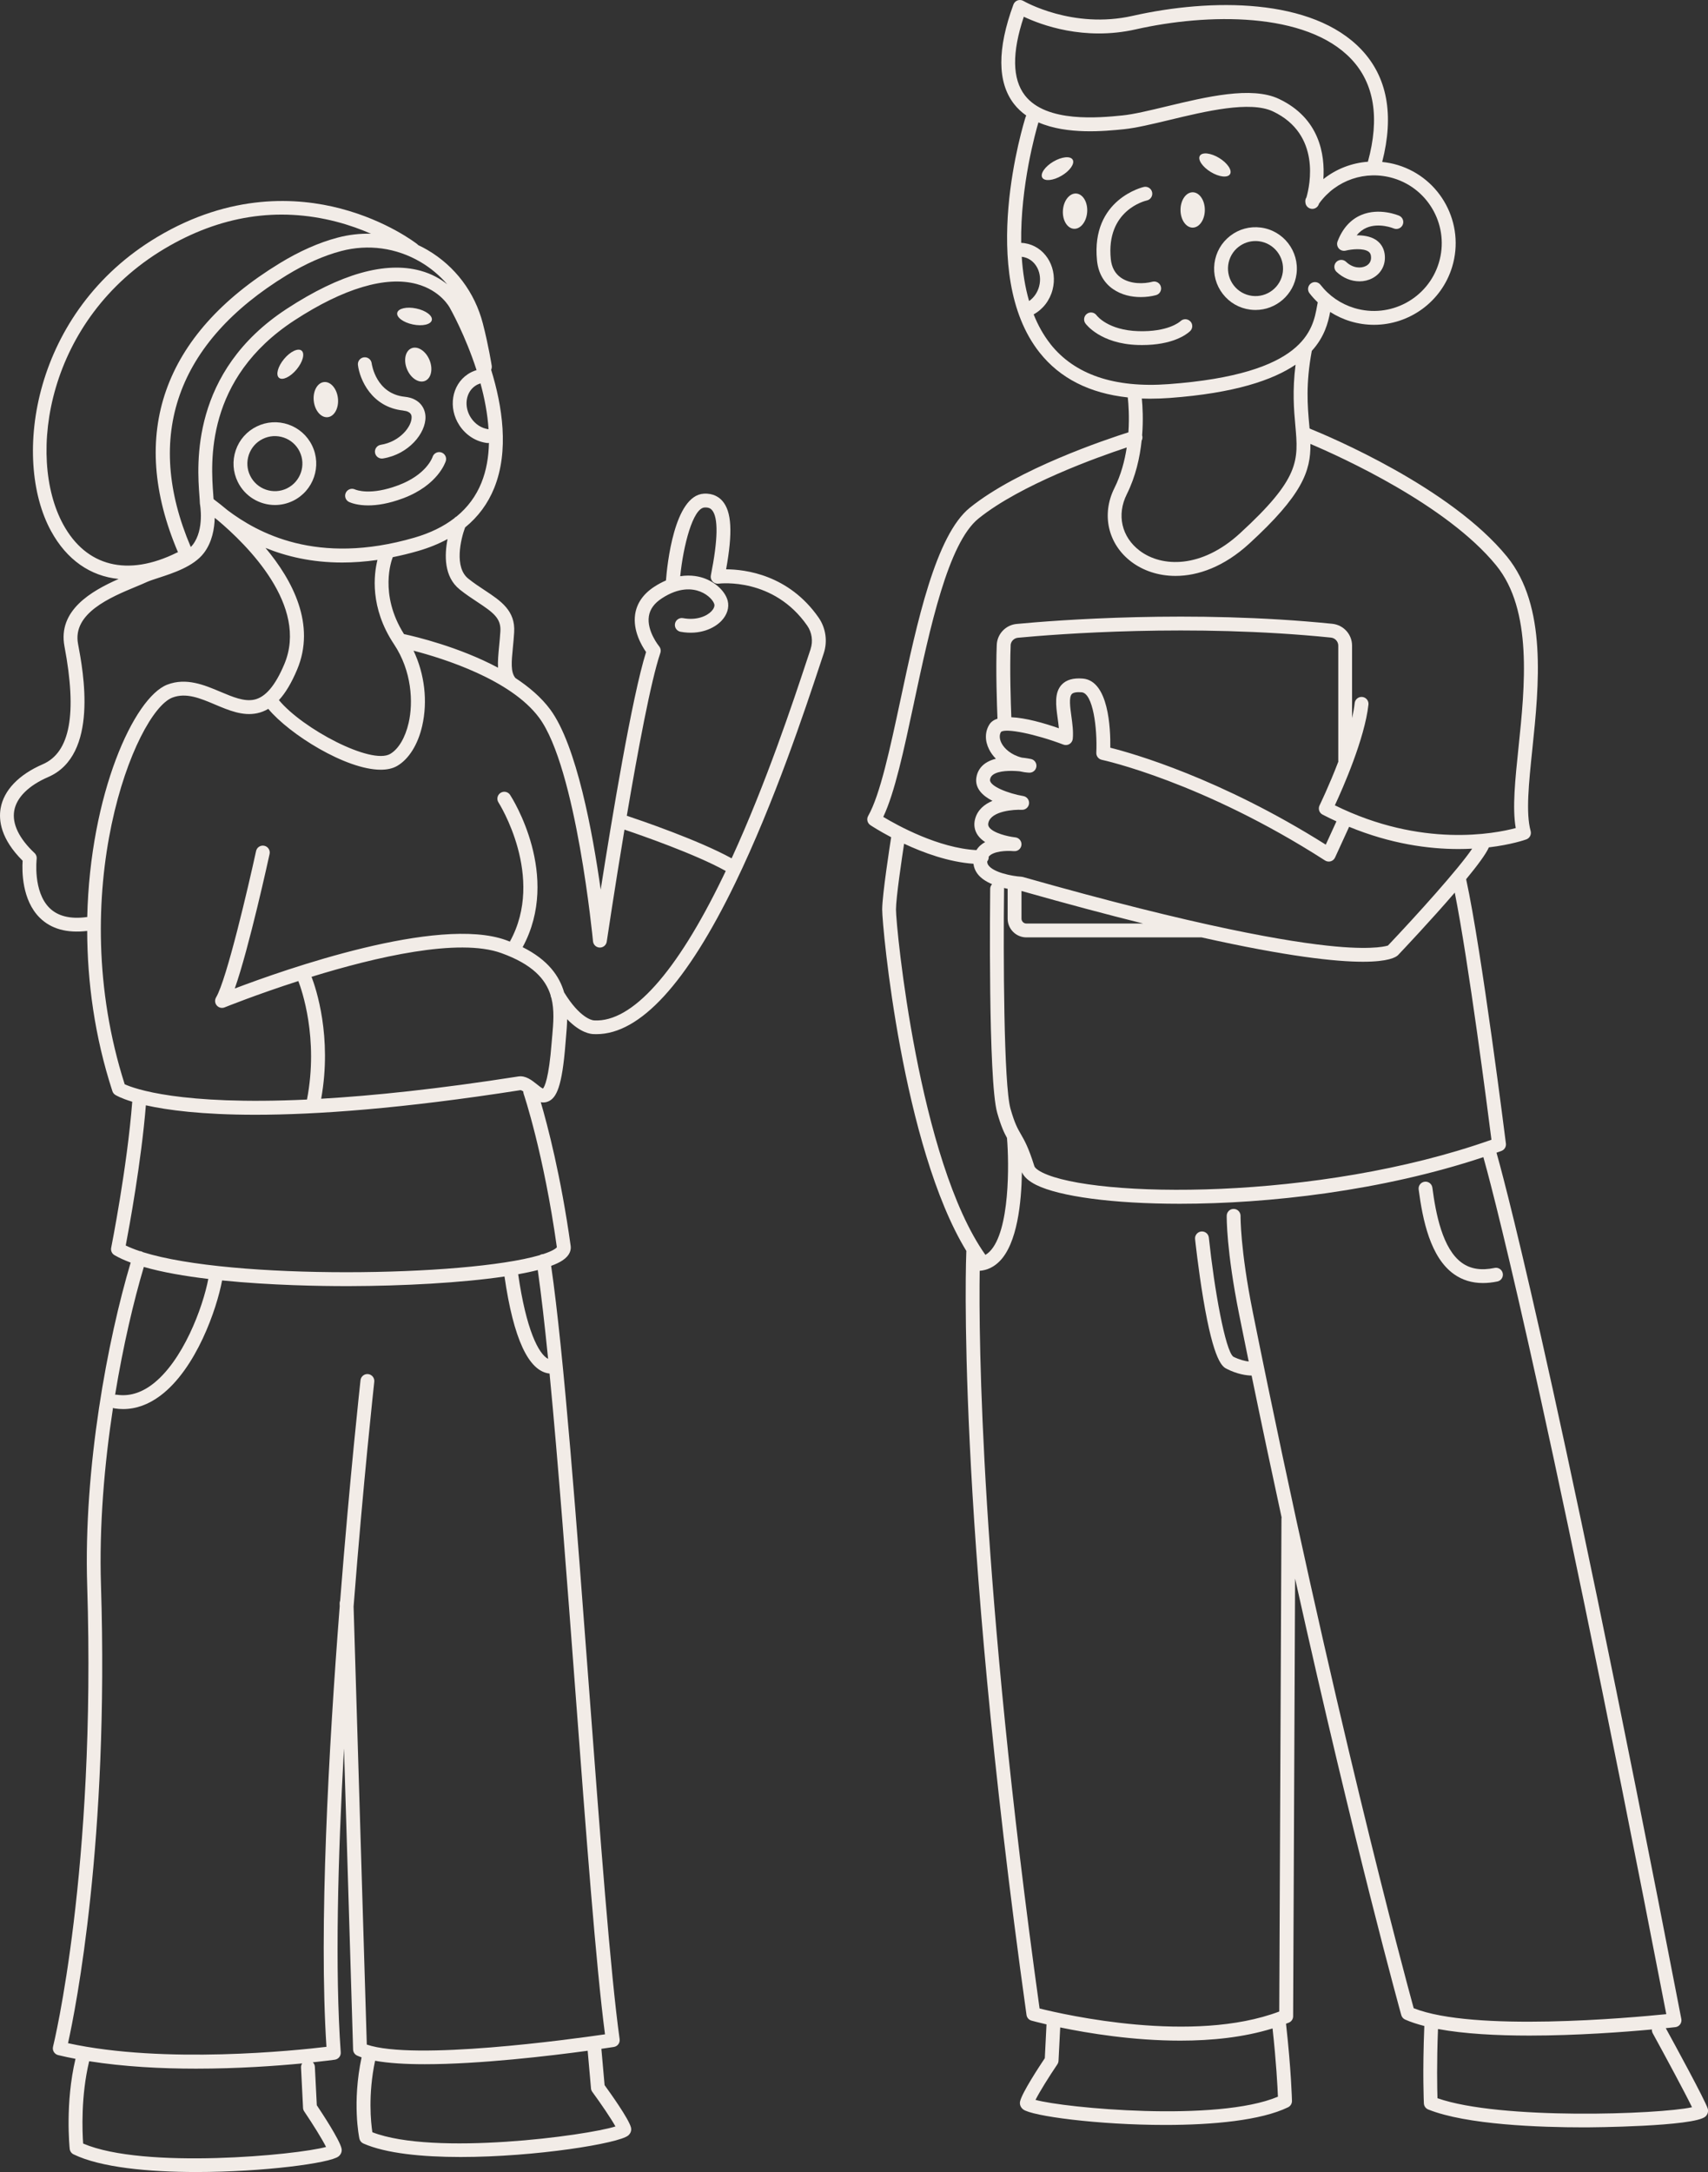 <?xml version="1.0" encoding="UTF-8"?><svg id="Layer_2" xmlns="http://www.w3.org/2000/svg" viewBox="0 0 616.71 783.98"><rect x="0" y="0" width="616.71" height="783.98" fill="#333333" stroke="none"/><defs><style>.cls-1{fill:#f2ece7;stroke-width:0px;}</style></defs><path class="cls-1" d="m601.45,732.05c1.91-.2,3.12-.33,3.46-.37.69-.08,1.32-.44,1.73-1,.41-.56.57-1.27.44-1.95-47.14-243.47-65.62-308.79-66.74-312.68.59-.21,1.19-.42,1.77-.63,1.1-.4,1.77-1.5,1.63-2.66-.09-.7-8.73-69.61-14.36-95.42,4.04-4.9,7.22-9.17,8.2-11.49,8.08-.97,13.02-2.69,13.53-2.88,1.23-.45,1.9-1.76,1.56-3.02-1.79-6.45-.67-17.19.62-29.63,2.39-22.99,5.37-51.6-9.18-69.44-20.34-24.91-64.03-43.29-71.26-46.21-.04-.51-.09-1.02-.14-1.54-.58-6.47-1.29-14.52.94-26.48,4.58-5.03,5.9-10.19,6.63-14.05,2.25,1.43,4.69,2.58,7.3,3.37,2.84.86,5.71,1.27,8.54,1.27,12.64,0,24.36-8.21,28.21-20.92,4.72-15.55-4.1-32.03-19.64-36.75-1.86-.57-3.74-.92-5.62-1.11,4.36-17.01,1.85-30.66-7.52-40.56C473.82-.83,437.27-.67,408.97,5.72c-21.66,4.9-39.26-5.27-39.43-5.37-.64-.38-1.41-.45-2.11-.21-.7.25-1.25.8-1.51,1.49-5.89,16.02-5.83,28.09.19,35.87,1.28,1.65,2.78,3.03,4.44,4.2-.09.15-.16.31-.22.49-.73,2.29-17.53,56.52,5.01,85.03,7.36,9.31,18.05,14.73,31.87,16.23.25,2.3.61,6.96.23,12.59-8.06,2.56-39.86,13.2-57.23,27.19-12.37,9.96-19.1,41.41-25.03,69.15-3.8,17.74-7.38,34.5-11.71,42.12-.65,1.14-.3,2.59.79,3.32.31.21,3.14,2.07,7.51,4.37-.34,2.19-3.24,20.77-3.24,26.08,0,6.61,7.38,85.6,30.4,123.27,0,.04-.02.08-.02.12-.04.9-3.9,92.24,21.73,275.61.14.99.85,1.8,1.81,2.06.39.11,2.32.63,5.41,1.35l-.61,12.2c-2.01,3.01-8.17,12.37-8.92,15.57-.25,1.07.15,2.16,1.08,2.9,3.03,2.42,27.11,5.63,51.31,5.63,17.28,0,34.61-1.64,44.36-6.38.88-.43,1.43-1.33,1.41-2.3,0-.11-.27-11.24-2.15-27.86.34-.13.68-.26,1.02-.39.94-.38,1.55-1.29,1.55-2.3l.71-157.97c21.68,97.52,38.12,156.79,38.34,157.55.2.72.71,1.31,1.39,1.61,2.02.9,4.36,1.66,6.93,2.32-.69,16.71-.17,27.83-.16,27.94.05.98.66,1.83,1.57,2.2,13.88,5.56,40.52,6.45,56.08,6.45.47,0,.92,0,1.37,0,.39,0,38.66-.23,42.66-3.92.81-.75,1.12-1.85.8-2.86-.96-3.08-12.18-23.63-15.14-29.03Zm-62.93-320.67c-62.79,22.23-143.53,21.06-162.12,11.85-2.48-1.23-2.87-2.13-2.92-2.3-2.12-6.8-3.58-9.32-4.87-11.55-1.19-2.06-2.22-3.84-3.74-9.15-2.48-8.68-2.61-55.72-2.33-79.37,0-.12-.02-.23-.03-.35.45.11.89.2,1.32.29v10.77c0,3.73,3.04,6.77,6.77,6.77h63.25c30.84,6.9,48.34,8.79,58.27,8.79,9.18,0,11.88-1.61,12.65-2.37,1.81-1.91,11.92-12.61,20.5-22.58,5.01,25.13,11.86,78.27,13.25,89.21Zm-169.69-89.79c16.58,4.7,31.14,8.57,43.93,11.75h-42.16c-.98,0-1.77-.79-1.77-1.77v-9.99Zm132.37,19.67s-4.28,1.7-18.94.36c-16.47-1.5-49.43-7.06-112.91-25.08-.17-.05-.35-.08-.52-.09-3.64-.23-10.09-1.56-11.94-4.14-.3-.42-.44-.87-.44-1.37.34-.43.55-.96.55-1.55,0-.06-.01-.11-.02-.17,1.57-2.03,6.52-2.26,9.01-2.01.04,0,.07,0,.09,0,1.37.14,2.59-.85,2.74-2.22.14-1.37-.84-2.6-2.21-2.75-.05,0-.1-.01-.16-.02-2.49-.28-7.82-1.5-9.31-3.66-.35-.51-.42-1.01-.24-1.69,1.12-4.18,9.27-4.72,12.04-4.58,1.31.08,2.47-.91,2.62-2.22.14-1.32-.76-2.52-2.07-2.74-5.27-.88-12.38-3.58-12.01-5.96.12-.78.48-1.33,1.16-1.8,2.01-1.39,6.11-1.5,9.49-1.18,1.11.26,2.26.43,3.44.5,1.32.08,2.46-.86,2.64-2.16.18-1.3-.68-2.52-1.97-2.78-.36-.07-1.6-.32-3.3-.5-3.9-.99-6.34-3.29-7.33-5.24-.77-1.52-.82-3.01-.17-4.03,1.67-1.44,12.4.74,22.53,4.58.73.28,1.55.2,2.21-.22.66-.41,1.09-1.11,1.17-1.89.25-2.64-.14-5.46-.51-8.18-.44-3.19-.93-6.8.16-7.96.52-.56,1.78-.78,3.54-.64,4.09.33,5.71,12.89,5.31,21.82-.06,1.22.79,2.31,1.98,2.56.36.08,36.26,7.83,80.6,36.33.61.39,1.36.5,2.05.3.7-.2,1.27-.7,1.57-1.36l5.08-11.09c15.08,6.2,28.71,8.02,39.48,8.02,1.73,0,3.37-.05,4.95-.13-4.9,7.27-20.1,24.09-30.35,34.9Zm-136.3-108.31c.06-1.44,1.2-2.62,2.64-2.76,13.8-1.3,62.74-5.17,113.01-.06,1.51.15,2.66,1.41,2.66,2.91v41.51c0,.11.02.22.03.33-3.3,8.64-6.73,15.7-6.79,15.83-.59,1.22-.11,2.69,1.09,3.31,1.69.88,3.35,1.68,5.01,2.44l-3.85,8.41c-38.03-23.97-69.64-32.94-77.8-34.99.1-6.92-.59-24.21-9.96-24.96-3.44-.27-5.92.44-7.58,2.19-2.74,2.9-2.1,7.56-1.48,12.07.17,1.23.34,2.48.45,3.68-5.39-1.88-11.99-3.77-17.17-3.98-.19-4.88-.61-17.41-.24-25.94Zm4.77-226.91c6.06,2.87,21.65,8.8,40.41,4.56,25.72-5.82,61.54-6.49,77.83,10.73,8.31,8.79,10.32,21.25,6,37.05-5.86.43-11.46,2.6-16.08,6.27.6-8.85-1.34-21.98-16.04-28.95-9.89-4.69-26.25-.74-40.69,2.73-6.04,1.45-11.75,2.83-15.86,3.24-8.21.82-27.44,2.74-35.17-7.23-4.59-5.92-4.72-15.47-.4-28.4Zm1.9,102.6c-1.48-5.1-2.3-10.51-2.65-15.95.35.04.71.1,1.05.19,4.1,1.09,6.45,5.77,5.24,10.44-.58,2.24-1.89,4.12-3.64,5.33Zm7.69,15.49c-2.53-3.2-4.51-6.81-6.04-10.66,3.34-1.82,5.82-5.02,6.83-8.9,1.9-7.32-2.05-14.74-8.8-16.53-.83-.22-1.68-.35-2.53-.38-.3-20.56,5.26-40.25,6.23-43.49,10.35,4.52,23.98,3.16,30.77,2.48,4.46-.45,10.32-1.86,16.54-3.35,12.96-3.12,29.09-7.01,37.38-3.08,17.4,8.25,13.3,26.76,12.09,31-.38.55-.49,1.2-.39,1.82,0,.02,0,.03,0,.05,0,0,0,0,0,0,.08.96.71,1.82,1.68,2.16.27.09.54.14.81.14,1.04,0,2.01-.65,2.36-1.69,0-.01.03-.1.07-.21,6.12-8.52,16.85-12.19,26.95-9.13,12.91,3.92,20.23,17.6,16.31,30.51-3.92,12.91-17.6,20.23-30.52,16.31-4.88-1.48-9.1-4.38-12.22-8.4-.85-1.09-2.42-1.29-3.51-.44-1.09.85-1.29,2.42-.44,3.51.91,1.18,1.91,2.27,2.97,3.28-.08.41-.16.83-.24,1.27-1.55,8.61-4.44,24.63-53.62,28.25-19.57,1.45-33.94-3.44-42.7-14.52Zm36.17,19.77c2.23,0,4.53-.09,6.9-.26,23.51-1.73,37.27-6.47,45.46-12.01-1.19,9.45-.59,16.28-.08,21.94,1.13,12.68,1.7,19.05-20.02,38.95-13.87,12.71-28.16,12.3-36.17,6.26-6.55-4.94-8.38-12.94-4.67-20.38,3.21-6.42,4.72-13.28,5.36-19.35.3-.56.39-1.24.19-1.9,0-.01,0-.02-.01-.03.44-5.65.17-10.44-.11-13.27,1.04.04,2.09.06,3.15.06Zm-85.38,109.54c5.76-26.93,12.29-57.45,23.28-66.3,15.25-12.28,43.25-22.24,53.5-25.63-.73,4.78-2.07,9.9-4.45,14.66-4.77,9.55-2.31,20.24,6.13,26.61,4.18,3.15,9.71,5.09,15.94,5.09,8.17,0,17.55-3.34,26.62-11.66,19.13-17.53,22.23-26.16,22.08-35.98,11.12,4.72,49.23,21.97,67.06,43.81,13.24,16.22,10.38,43.69,8.08,65.75-1.21,11.61-2.27,21.8-1,29.09-7.46,2-33.98,7.25-65.31-8.21,2.9-6.23,10.76-24.04,12.13-36.35.15-1.37-.84-2.61-2.21-2.76-1.39-.15-2.61.84-2.76,2.21-.19,1.69-.52,3.51-.95,5.41v-26.14c0-4.08-3.07-7.47-7.15-7.89-50.72-5.15-100.07-1.26-113.98.06-3.92.37-6.99,3.6-7.16,7.52-.39,9.02.07,21.97.26,26.67-1.26.41-2.27,1.08-2.9,2.07-1.66,2.61-1.71,5.91-.11,9.04.62,1.23,1.45,2.35,2.44,3.35-1.39.34-2.69.87-3.8,1.63-1.8,1.24-2.92,3.02-3.25,5.14-.61,3.91,2.28,6.62,5.81,8.43-2.85,1.2-5.38,3.2-6.27,6.54-.56,2.09-.23,4.1.95,5.83.68.99,1.62,1.82,2.68,2.51-1.29.7-2.39,1.65-3.15,2.9-13.71-.73-28.49-8.89-33.64-11.99,4.16-8.78,7.42-24,11.14-41.41Zm-3.59,51.1c6.96,3.26,16.05,6.59,25.03,7.23.14,1.23.58,2.39,1.33,3.45,1.25,1.75,3.24,3,5.39,3.91-.41.44-.67,1.02-.68,1.67-.03,2.82-.78,69.26,2.52,80.81,1.4,4.9,2.48,7.2,3.55,9.12,0,.04,0,.07,0,.11.76,8.88,1.11,33.55-6.28,40.92-.49.49-.99.87-1.52,1.17-24.09-33.96-32.29-118.19-32.29-124.64,0-4.24,2.16-18.71,2.93-23.75Zm134.96,452.24c-22.04,9.29-77.06,4.06-87.53,1.15,1.44-2.87,4.78-8.23,7.88-12.82.26-.38.4-.82.43-1.27l.61-12.06c10.09,2.1,26.32,4.77,43.39,4.77,11.23,0,22.82-1.17,33.28-4.41,1.34,12.13,1.8,21.11,1.94,24.64Zm-9.07-283.2c-4.57-22.7-4.42-34.57-4.42-34.69.02-1.38-1.07-2.52-2.45-2.54-1.39-.04-2.52,1.07-2.55,2.45,0,.5-.17,12.45,4.52,35.77,1.15,5.7,2.29,11.31,3.42,16.85-1.4-.17-3.33-.62-5.57-1.74-2.88-2.25-6.82-24.06-8.82-42.97-.14-1.37-1.38-2.36-2.75-2.22-1.37.15-2.37,1.38-2.22,2.75.01.11,1.14,10.72,2.95,21.54,3.85,23,7.01,24.58,8.53,25.33,3.77,1.88,6.91,2.34,8.93,2.39,3.69,17.92,7.32,35.01,10.83,51.2-.03.14-.05.29-.05.44l-.8,177.9c-31.11,11.76-77.44,1.17-86.54-1.1-21.4-153.76-21.98-242.15-21.62-266.25,2.69-.22,5.08-1.36,7.13-3.4,6.46-6.45,7.95-21.31,8.11-32.19.8,1.76,2.51,3.27,5.21,4.61,8.31,4.11,27.5,6.78,51.79,6.78,32.1,0,73.09-4.67,109.62-16.83,1.59,5.57,20.05,71.93,66.05,309.33-13.01,1.32-69.58,6.45-91.21-2.15-3.16-11.53-29.14-107.43-58.09-251.25Zm66.68,283.75c-.11-3.55-.3-12.64.19-24.98,9.49,1.76,21.26,2.37,33.02,2.37,17.19,0,34.33-1.3,44.22-2.21-.03.46.06.94.3,1.38,4.61,8.41,11.68,21.53,14.18,26.69-11.75,2.6-69.33,4.67-91.9-3.25Z"/><path class="cls-1" d="m438.51,95.05c-.51,3.96.56,7.88,3,11.03,2.44,3.16,5.96,5.17,9.92,5.68.64.08,1.28.12,1.91.12,7.4,0,13.84-5.51,14.8-13.04h0c1.04-8.17-4.75-15.67-12.92-16.71-3.96-.51-7.88.56-11.03,3-3.16,2.44-5.17,5.96-5.68,9.92Zm8.74-5.97c1.76-1.36,3.87-2.08,6.06-2.08.43,0,.85.03,1.28.08,5.43.7,9.29,5.68,8.6,11.12-.7,5.43-5.68,9.29-11.12,8.59-2.63-.34-4.98-1.68-6.6-3.78-1.62-2.1-2.33-4.71-2-7.34.34-2.63,1.68-4.98,3.78-6.6Z"/><path class="cls-1" d="m429.82,116.03c-.94-1.02-2.52-1.08-3.53-.15-.44.41-4.65,3.97-15.26,3.65-10.86-.33-14.88-5.45-15.08-5.72-.81-1.11-2.36-1.35-3.47-.56-1.12.8-1.38,2.37-.57,3.49.22.3,5.44,7.37,18.98,7.78.51.02,1,.02,1.49.02,11,0,16-3.78,17.3-4.99,1.02-.94,1.08-2.52.15-3.53Z"/><ellipse class="cls-1" cx="430.64" cy="75.78" rx="4.39" ry="6.38"/><path class="cls-1" d="m437.14,62.06c3,1.84,6.13,2.2,6.98.81.85-1.39-.9-4-3.9-5.84-3-1.84-6.13-2.2-6.98-.81-.85,1.39.9,4,3.9,5.84Z"/><path class="cls-1" d="m387.31,57.63c-.83-1.4-3.96-1.08-6.99.71-3.03,1.79-4.81,4.38-3.98,5.78.83,1.4,3.96,1.08,6.99-.71,3.03-1.79,4.81-4.38,3.98-5.78Z"/><path class="cls-1" d="m388.6,69.85c-2.42-.16-4.57,2.55-4.81,6.07-.24,3.51,1.53,6.49,3.95,6.66,2.42.16,4.57-2.55,4.81-6.07.24-3.51-1.53-6.49-3.95-6.66Z"/><path class="cls-1" d="m490.85,101.55c1.63,0,3.23-.37,4.68-1.13,3.3-1.73,4.99-5.13,4.41-8.87-.33-2.1-1.41-3.82-3.13-4.96-2.03-1.34-4.66-1.68-6.96-1.65,1.01-1.24,2.21-2.15,3.58-2.74,4.52-1.92,9.69.2,9.77.24,1.27.54,2.73-.05,3.28-1.31.55-1.27-.04-2.74-1.31-3.28-.29-.12-7.14-3.01-13.65-.26-3.88,1.64-6.77,4.85-8.57,9.55-.33.87-.15,1.85.46,2.55.62.7,1.58.99,2.48.77,2.16-.54,6.29-.93,8.16.31.54.36.84.84.95,1.55.34,2.2-.97,3.25-1.79,3.67-1.8.94-4.72.85-7.19-1.5-1-.95-2.58-.91-3.54.09-.95,1-.91,2.58.09,3.53,2.37,2.25,5.36,3.43,8.27,3.43Z"/><path class="cls-1" d="m401.91,104.36c3.03,2.1,6.65,2.87,9.99,2.87,1.99,0,3.88-.27,5.49-.7,1.33-.35,2.13-1.72,1.77-3.06-.35-1.33-1.73-2.13-3.06-1.78-3.09.82-7.91.93-11.35-1.45-2.13-1.48-3.37-3.74-3.67-6.71-1.77-17.67,12.41-21.04,13.01-21.17,1.34-.29,2.2-1.62,1.91-2.97-.29-1.35-1.63-2.21-2.97-1.92-.19.04-19.15,4.37-16.93,26.56.44,4.44,2.45,8.01,5.79,10.33Z"/><path class="cls-1" d="m104.1,153.22c-3.77-1.29-7.83-1.04-11.41.71-3.58,1.75-6.27,4.8-7.56,8.57-1.29,3.77-1.04,7.83.71,11.41t0,0c2.59,5.29,7.91,8.37,13.44,8.37,2.2,0,4.43-.49,6.54-1.52,7.4-3.62,10.47-12.58,6.85-19.98-1.75-3.58-4.8-6.27-8.57-7.56Zm-.48,23.05c-4.92,2.41-10.88.36-13.29-4.56-1.17-2.38-1.33-5.08-.47-7.59.86-2.51,2.65-4.54,5.03-5.7,2.38-1.17,5.08-1.33,7.59-.47,2.51.86,4.54,2.65,5.7,5.03,2.41,4.92.36,10.88-4.56,13.29Z"/><path class="cls-1" d="m159.32,163.29c-1.3-.41-2.71.32-3.13,1.62-.09.26-2.22,6.45-12.44,10.27-9.97,3.73-15.07,1.7-15.62,1.46-1.26-.56-2.74.01-3.3,1.28-.56,1.26.01,2.74,1.28,3.3.91.4,3.18,1.2,6.83,1.2,3.15,0,7.33-.59,12.56-2.55,12.69-4.74,15.36-13.12,15.47-13.48.4-1.31-.34-2.68-1.64-3.1Z"/><path class="cls-1" d="m116.99,137.9c-2.41.25-4.07,3.3-3.7,6.8.37,3.5,2.62,6.13,5.03,5.88s4.07-3.3,3.7-6.8-2.62-6.13-5.03-5.88Z"/><path class="cls-1" d="m107.09,133.35c2.25-2.71,3.06-5.75,1.81-6.79-1.25-1.04-4.09.31-6.34,3.02s-3.06,5.75-1.81,6.79c1.25,1.04,4.09-.31,6.34-3.02Z"/><path class="cls-1" d="m149.07,117.11c3.45.72,6.51.02,6.85-1.58.33-1.59-2.19-3.47-5.64-4.19-3.45-.72-6.51-.02-6.85,1.58s2.19,3.47,5.64,4.19Z"/><path class="cls-1" d="m148.57,125.71c-2.24.93-2.95,4.32-1.6,7.57,1.35,3.25,4.27,5.13,6.5,4.2,2.24-.93,2.95-4.32,1.6-7.57-1.35-3.25-4.27-5.13-6.5-4.2Z"/><path class="cls-1" d="m145.61,148.2c2.95.31,3,1.82,3.01,2.38.09,3.32-4.2,8.86-11.14,9.97-1.36.22-2.29,1.5-2.07,2.86.2,1.23,1.26,2.1,2.47,2.1.13,0,.27-.01.4-.03,9.25-1.49,15.51-9.12,15.35-15.05-.09-3.12-2.1-6.66-7.49-7.22-10.35-1.08-11.88-11.62-11.94-12.08-.17-1.37-1.43-2.33-2.79-2.16-1.37.17-2.34,1.42-2.17,2.79.64,5.16,4.9,15.23,16.38,16.42Z"/><path class="cls-1" d="m539.64,457.65c-4.8,1-8.64.4-11.76-1.82-7.05-5.01-9.48-17.89-10.69-27.15-.18-1.37-1.43-2.33-2.8-2.15-1.37.18-2.33,1.43-2.15,2.8,1.45,11.05,4.21,24.5,12.75,30.57,3,2.13,6.5,3.2,10.46,3.2,1.66,0,3.4-.19,5.21-.56,1.35-.28,2.22-1.6,1.94-2.96-.28-1.35-1.61-2.22-2.96-1.94Z"/><path class="cls-1" d="m262.17,205.54c2.43-13.41,2.01-20.88-1.33-24.72-1.14-1.31-3.26-2.84-6.72-2.63-10.73.63-13.25,25.95-13.66,31.32-1.34.58-2.74,1.31-4.19,2.25-4.01,2.61-6.34,5.97-6.94,9.98-.87,5.84,2.34,11.3,3.95,13.61-5.05,15.98-12.42,60.47-16.39,85.75-2.87-20.38-8.68-52.18-18.24-65.05-3.23-4.35-7.63-8.1-12.54-11.32-1.79-2.13-1.43-5.86-.92-11.03.16-1.65.34-3.51.46-5.49.49-7.81-4.88-11.36-10.56-15.11-1.96-1.29-3.99-2.63-6.01-4.25-5.1-4.08-2.77-14.09-1.15-18.47,4.71-3.84,8.24-8.59,10.52-14.25,5.43-13.45,2.93-29.57-1.11-42.66.2-.44.28-.93.21-1.44-.05-.29-1.15-7.31-3.2-15.25-2.91-11.27-10.02-20.7-20.01-26.56-1.09-.64-2.19-1.21-3.32-1.74-.11-.13-.23-.25-.37-.36-.44-.34-10.86-8.43-27.67-12.84-15.52-4.08-39.6-5.61-66.17,10.24C11.81,112.33,4.12,165.41,18.41,191.64c5.69,10.45,14.24,16.32,24.43,17.33-9.82,4.34-22.03,11.32-19.56,24.34,4.61,24.35,2.04,38.27-7.84,42.54-8.67,3.75-14.07,9.39-15.21,15.89-.76,4.34.04,11.08,7.94,18.93-.24,3.65-.29,14.16,6.17,20.57,4.07,4.04,9.84,5.65,17.14,4.77.05,18.32,2.66,38.07,9.1,57.83.18.55.54,1.02,1.02,1.33.26.17,2.01,1.23,6.15,2.49-1.85,23.82-7.55,52.43-7.61,52.72-.21,1.05.27,2.11,1.19,2.65,1.68.98,3.65,1.87,5.85,2.69-8.25,27.68-17.05,73.78-15.7,116.58,3.25,103.09-12.17,165.81-12.33,166.43-.16.65-.06,1.33.29,1.9s.91.98,1.56,1.14c2.05.49,4.14.94,6.26,1.34-3.78,15.93-2.16,31.8-2.09,32.5.09.86.62,1.61,1.39,1.98,9.75,4.74,27.08,6.38,44.36,6.38,24.19,0,48.28-3.21,51.31-5.63.93-.74,1.33-1.82,1.08-2.9-.75-3.2-6.91-12.56-8.92-15.57l-.7-13.87c-.03-.64-.31-1.21-.73-1.63,4.56-.48,7.42-.87,7.92-.94,1.3-.18,2.25-1.34,2.15-2.66-2.12-29.56-1.04-70.21,1.18-109.75l3.28,108.73c.03.95.6,1.81,1.46,2.2.49.22,1.04.43,1.61.63-3.48,16.32-.91,28.79-.79,29.33.17.79.7,1.44,1.44,1.77,8.1,3.57,21.18,4.87,35.1,4.87,27.01,0,57.21-4.91,60.53-7.78.9-.78,1.26-1.87.97-2.94-.87-3.17-7.38-12.29-9.51-15.22l-1.16-13.11c2.5-.36,4.1-.6,4.5-.67,1.35-.21,2.28-1.46,2.09-2.82-3.31-23.68-7.03-73.25-10.98-125.74-4.5-59.83-9.14-121.64-13.75-153.37,1.68-.62,3.09-1.28,4.14-1.99,2.75-1.84,3.1-3.86,2.91-5.23-3.53-25.3-8.4-43.69-10.79-51.85.86.17,1.76.13,2.71-.28,2.93-1.27,4.99-5.22,6.21-20.94.06-.75.13-1.52.19-2.3.18-2.03.37-4.2.41-6.44,4.81,4.98,8.56,5.38,9.61,5.38h.01c.32.02.64.02.96.02,15.73,0,32.59-18.35,50.13-54.57,14.17-29.27,25.22-62.63,30.54-78.67.52-1.57.99-2.98,1.39-4.19,1.46-4.35.76-9.19-1.86-12.95-10.82-15.51-26.54-17.38-33.38-17.4Zm-96.21,7.21c2.21,1.77,4.42,3.23,6.38,4.52,5.83,3.85,8.62,5.91,8.33,10.63-.12,1.89-.29,3.63-.45,5.31-.28,2.87-.53,5.46-.4,7.79-14.05-7.5-29.74-11.22-33.95-12.13-9.13-14.45-4.38-26.91-4.16-27.45.04-.1.06-.21.09-.31,2.98-.6,6.04-1.33,9.23-2.26,3.89-1.13,7.41-2.57,10.57-4.28-1.13,5.71-1.34,13.61,4.36,18.17Zm-70.1-14.99c7.42,3.03,16.6,5.28,27.7,5.28,3.99,0,8.23-.29,12.73-.94-1.28,5.09-2.85,17.18,5.96,30.41,6.48,9.72,6.99,21.04,5.3,28.4-1.23,5.36-3.65,9.44-6.64,11.2-6.89,4.05-31.72-9.12-40.2-19.41,2.39-2.59,4.55-6.22,6.56-10.99,6.85-16.22-1.59-32.22-11.4-43.94Zm68.97-11.33c-.31.15-.59.36-.82.64-3.9,3-8.69,5.34-14.38,6.99-35.33,10.27-56.76-1.87-67.41-9.85-1.99-1.67-3.64-2.95-4.74-3.77-.12-.1-.26-.21-.37-.31-.03-.48-.07-1.01-.11-1.61-.85-11.42-3.11-41.75,29.33-62.9,17.72-11.55,32.95-16.09,44.05-13.12,8.77,2.34,11.97,8.47,12.1,8.72.02.05.05.09.07.14.11.19,5.46,9.67,9.52,22.23,0,0,0,0,0,0-1.12.33-2.19.83-3.17,1.48-5.82,3.87-7.17,12.16-3.01,18.48,2.32,3.52,5.93,5.83,9.91,6.34.11.01.21.02.32.02.14,0,.28-.02.42-.04-.1,5-.9,9.89-2.72,14.39-1.94,4.8-4.94,8.86-8.98,12.17Zm8.66-48.05c1.45,5.28,2.55,10.93,2.91,16.55-2.53-.32-4.84-1.83-6.35-4.12-2.65-4.03-1.93-9.22,1.6-11.57.57-.38,1.18-.66,1.83-.86,0,0,0,0,.01,0Zm-12-35.75c-2.33-1.89-5.48-3.76-9.66-4.91-12.71-3.48-28.95,1.13-48.25,13.72-34.91,22.77-32.41,56.41-31.58,67.46.08,1.13.15,2.03.16,2.62,0,0,0,.02,0,.02,0,.14.01.28.04.42.02.09,1.67,9.1-2.58,14.64-.22.29-.47.56-.74.83-17.05-39.93-5.09-73.85,34.68-98.12,6.74-4.11,13.34-7.04,19.62-8.7,9.74-2.57,19.9-1.18,28.61,3.92,3.71,2.18,6.97,4.92,9.7,8.1ZM22.8,189.25c-13.33-24.47-5.87-74.15,36.57-99.46,20.07-11.97,40.97-15.24,62.13-9.75,4.69,1.22,8.87,2.76,12.44,4.32-4-.1-8.05.35-12.03,1.41-6.75,1.78-13.8,4.9-20.95,9.27-42.17,25.74-54.83,61.78-36.7,104.28-.14.04-.27.09-.41.15-17.76,8.8-32.72,5.07-41.05-10.22Zm8.49,141.76c-5.9.79-10.41-.32-13.42-3.29-6-5.94-4.64-17.58-4.63-17.69.1-.79-.18-1.59-.77-2.13-5.62-5.29-8.15-10.57-7.33-15.28.84-4.78,5.2-9.1,12.27-12.16,18.36-7.94,12.64-38.14,10.77-48.06-2.09-11.07,11.76-16.84,20.93-20.65,1.43-.59,2.78-1.15,3.94-1.69.96-.43,2.45-.92,4.17-1.48,5.35-1.74,12.67-4.12,16.37-8.94,3.03-3.95,3.85-8.91,3.94-12.72.32.25.65.51.99.77,10.67,8.96,33.02,30.98,24.13,52.06-3.26,7.74-6.82,11.92-10.86,12.78-3.64.78-7.79-.98-12.2-2.84-5.78-2.44-12.34-5.21-19.18-2.58-12.07,4.64-27.88,39.57-28.91,83.88-.08,0-.16,0-.24.02Zm43.92,130.6c-1.95,10.28-9.21,29.86-20.36,38.18-4.09,3.05-8.35,4.27-12.67,3.63-.21-.03-.42-.03-.62,0,2.92-17.76,6.7-33.79,10.37-46.13,6.71,1.93,14.83,3.32,23.28,4.33Zm34.21,299.22c.02.46.17.9.43,1.27,3.1,4.59,6.44,9.95,7.88,12.82-10.5,2.92-65.8,8.17-87.71-1.23-.3-4.2-.86-17.15,2.18-29.71,12.58,1.99,26.04,2.68,38.58,2.68,15.21,0,29.05-1,38.32-1.89-.28.43-.44.94-.41,1.49l.73,14.57Zm103.96-7.07c.04.46.2.89.47,1.26,3.27,4.47,6.81,9.69,8.37,12.5-10.39,3.32-65.56,10.7-87.77,2.09-.52-3.44-1.61-13.52.98-25.8,4.88.89,11.09,1.25,17.95,1.25,19.93,0,45.26-3.02,58.81-4.86l1.2,13.55Zm5.07-19.49c-12.42,1.81-68.89,9.56-86.01,3.7l-4.77-158.11c3.53-45.33,7.39-80.38,7.47-81.13.15-1.37-.84-2.61-2.21-2.76-1.38-.16-2.61.84-2.76,2.21-.08.74-3.85,34.98-7.35,79.58-.13.31-.2.66-.19,1.02l.03.99c-4,51.45-7.57,116.04-4.79,159.01-10.95,1.32-58.46,6.31-93.31-1.31,2.81-12.67,14.81-72.97,11.9-165.32-.68-21.42,1.23-43.68,4.34-63.98.2.09.41.16.64.19,1.01.15,2.02.23,3.02.23,4.62,0,9.11-1.61,13.38-4.79,13.04-9.73,20.46-31.45,22.35-41.64,17.72,1.8,35.9,2.05,44.74,2.05.39,0,.77,0,1.13,0,19.42-.05,40.53-1.16,56.1-3.47,3.24,22.47,8.71,34.25,16.27,35.03,3.14,32.41,6.27,74.12,9.34,114.91,3.82,50.83,7.43,98.92,10.68,123.6Zm-20.54-243.8c-3.43-1.73-7.92-10.46-10.81-30.54,2.58-.47,4.95-.97,7.07-1.52,1.24,8.69,2.49,19.6,3.74,32.06Zm-1.81-37.81c-.09,0-.17,0-.26.01-.36.05-.68.18-.97.37-.05.01-.09.03-.13.04-26.74,7.75-110.99,8.94-143.11-1.12-.18-.12-.38-.22-.6-.29-.2-.06-.4-.09-.6-.1-1.88-.63-3.57-1.31-5.03-2.02,1.27-6.64,5.61-30.16,7.27-50.6,7.72,1.73,20.18,3.41,39.51,3.41,21.98,0,52.86-2.17,95.74-8.88.2-.02.59.19,1.03.47,0,.28.03.56.12.83.07.21,7.24,21.43,12,55.42-.24.29-1.28,1.25-4.97,2.46Zm3.29-78.75c-.07.79-.14,1.58-.2,2.35-1.02,13.19-2.6,16.05-3.14,16.65-.54-.21-1.56-1.04-2.2-1.55-1.8-1.44-4.04-3.23-6.71-2.82-28.97,4.53-52.36,6.95-71.17,8.04,4.01-22.39-1.88-39.84-3.48-44.01,23.11-7.13,53.08-14.14,68.53-8.56,11.25,4.06,15.97,9.38,17.78,15.19.02.35.11.7.29,1.02,1.12,4.41.71,9.08.31,13.68Zm15.19-5.62c-.16,0-.14-.02-.24,0-.53-.06-4.96-.81-10.65-10.09-1.72-5.94-5.83-11.75-14.98-16.33,14-25.81-3.74-53.75-4.52-54.95-.75-1.16-2.3-1.49-3.46-.74-1.16.75-1.49,2.3-.74,3.46.18.27,17.02,26.9,4.11,50.22-.46-.18-.91-.36-1.39-.53-24.61-8.89-80.08,10.67-97.94,17.46,5.17-14.66,12.22-46.96,12.57-48.55.29-1.35-.56-2.68-1.91-2.97-1.35-.29-2.68.56-2.97,1.91-2.73,12.54-10.63,46.47-14.44,52.82-.55.92-.46,2.1.25,2.91.7.82,1.84,1.1,2.84.69.28-.11,11.47-4.63,26.61-9.5,1.16,2.99,7.4,20.63,3.12,42.77-45.84,2.15-62.39-3.95-65.82-5.52-22.13-69.33,3.82-134.41,17.22-139.56,4.96-1.9,10.05.24,15.44,2.52,4.92,2.08,10.01,4.23,15.18,3.12,1.41-.3,2.74-.82,4.01-1.57,7.66,9.21,28.07,21.96,40.6,21.96,2.31,0,4.35-.43,5.99-1.4,4.17-2.45,7.45-7.7,8.98-14.4,2.05-8.95.87-18.74-3.12-27.16,10.88,2.83,35.14,10.44,45.33,24.17,13.45,18.1,19.41,80.1,19.47,80.72.12,1.26,1.16,2.23,2.42,2.26.02,0,.04,0,.07,0,1.24,0,2.29-.91,2.47-2.13.06-.39,2.8-18.85,6.4-40.43,5.69,1.92,25.65,8.83,36.57,14.92-.35.74-.7,1.47-1.06,2.21-16.73,34.55-32.79,52.45-46.41,51.73Zm78.1-133.99c-.41,1.22-.87,2.62-1.4,4.2-4.87,14.71-14.61,44.09-27.11,71.31-12.06-6.64-33.29-13.85-37.85-15.37,3.95-23.29,8.71-48.81,12.11-58.76.28-.82.11-1.74-.44-2.41-.04-.05-4.51-5.52-3.7-10.83.39-2.56,1.93-4.69,4.72-6.5,6.2-4.04,10.95-3.54,13.84-2.41,3,1.18,4.77,3.38,5.07,4.56.18.71-.2,1.65-1.01,2.51-1.62,1.73-5.28,3.42-10.28,2.51-1.36-.25-2.66.65-2.91,2.01s.65,2.66,2.01,2.91c6.97,1.27,12.22-1.24,14.82-4.01,2-2.14,2.81-4.74,2.21-7.15-.8-3.2-4.05-6.42-8.09-8-1.93-.76-5.08-1.52-9.06-.89,1.09-10.84,4.52-24.56,8.8-24.81,1.56-.09,2.24.45,2.66.92,2.33,2.68,2.19,10.62-.4,23.6-.16.79.08,1.6.62,2.19.55.59,1.34.88,2.14.78.81-.1,19.92-2.23,32.02,15.13,1.72,2.47,2.18,5.65,1.22,8.51Z"/></svg>